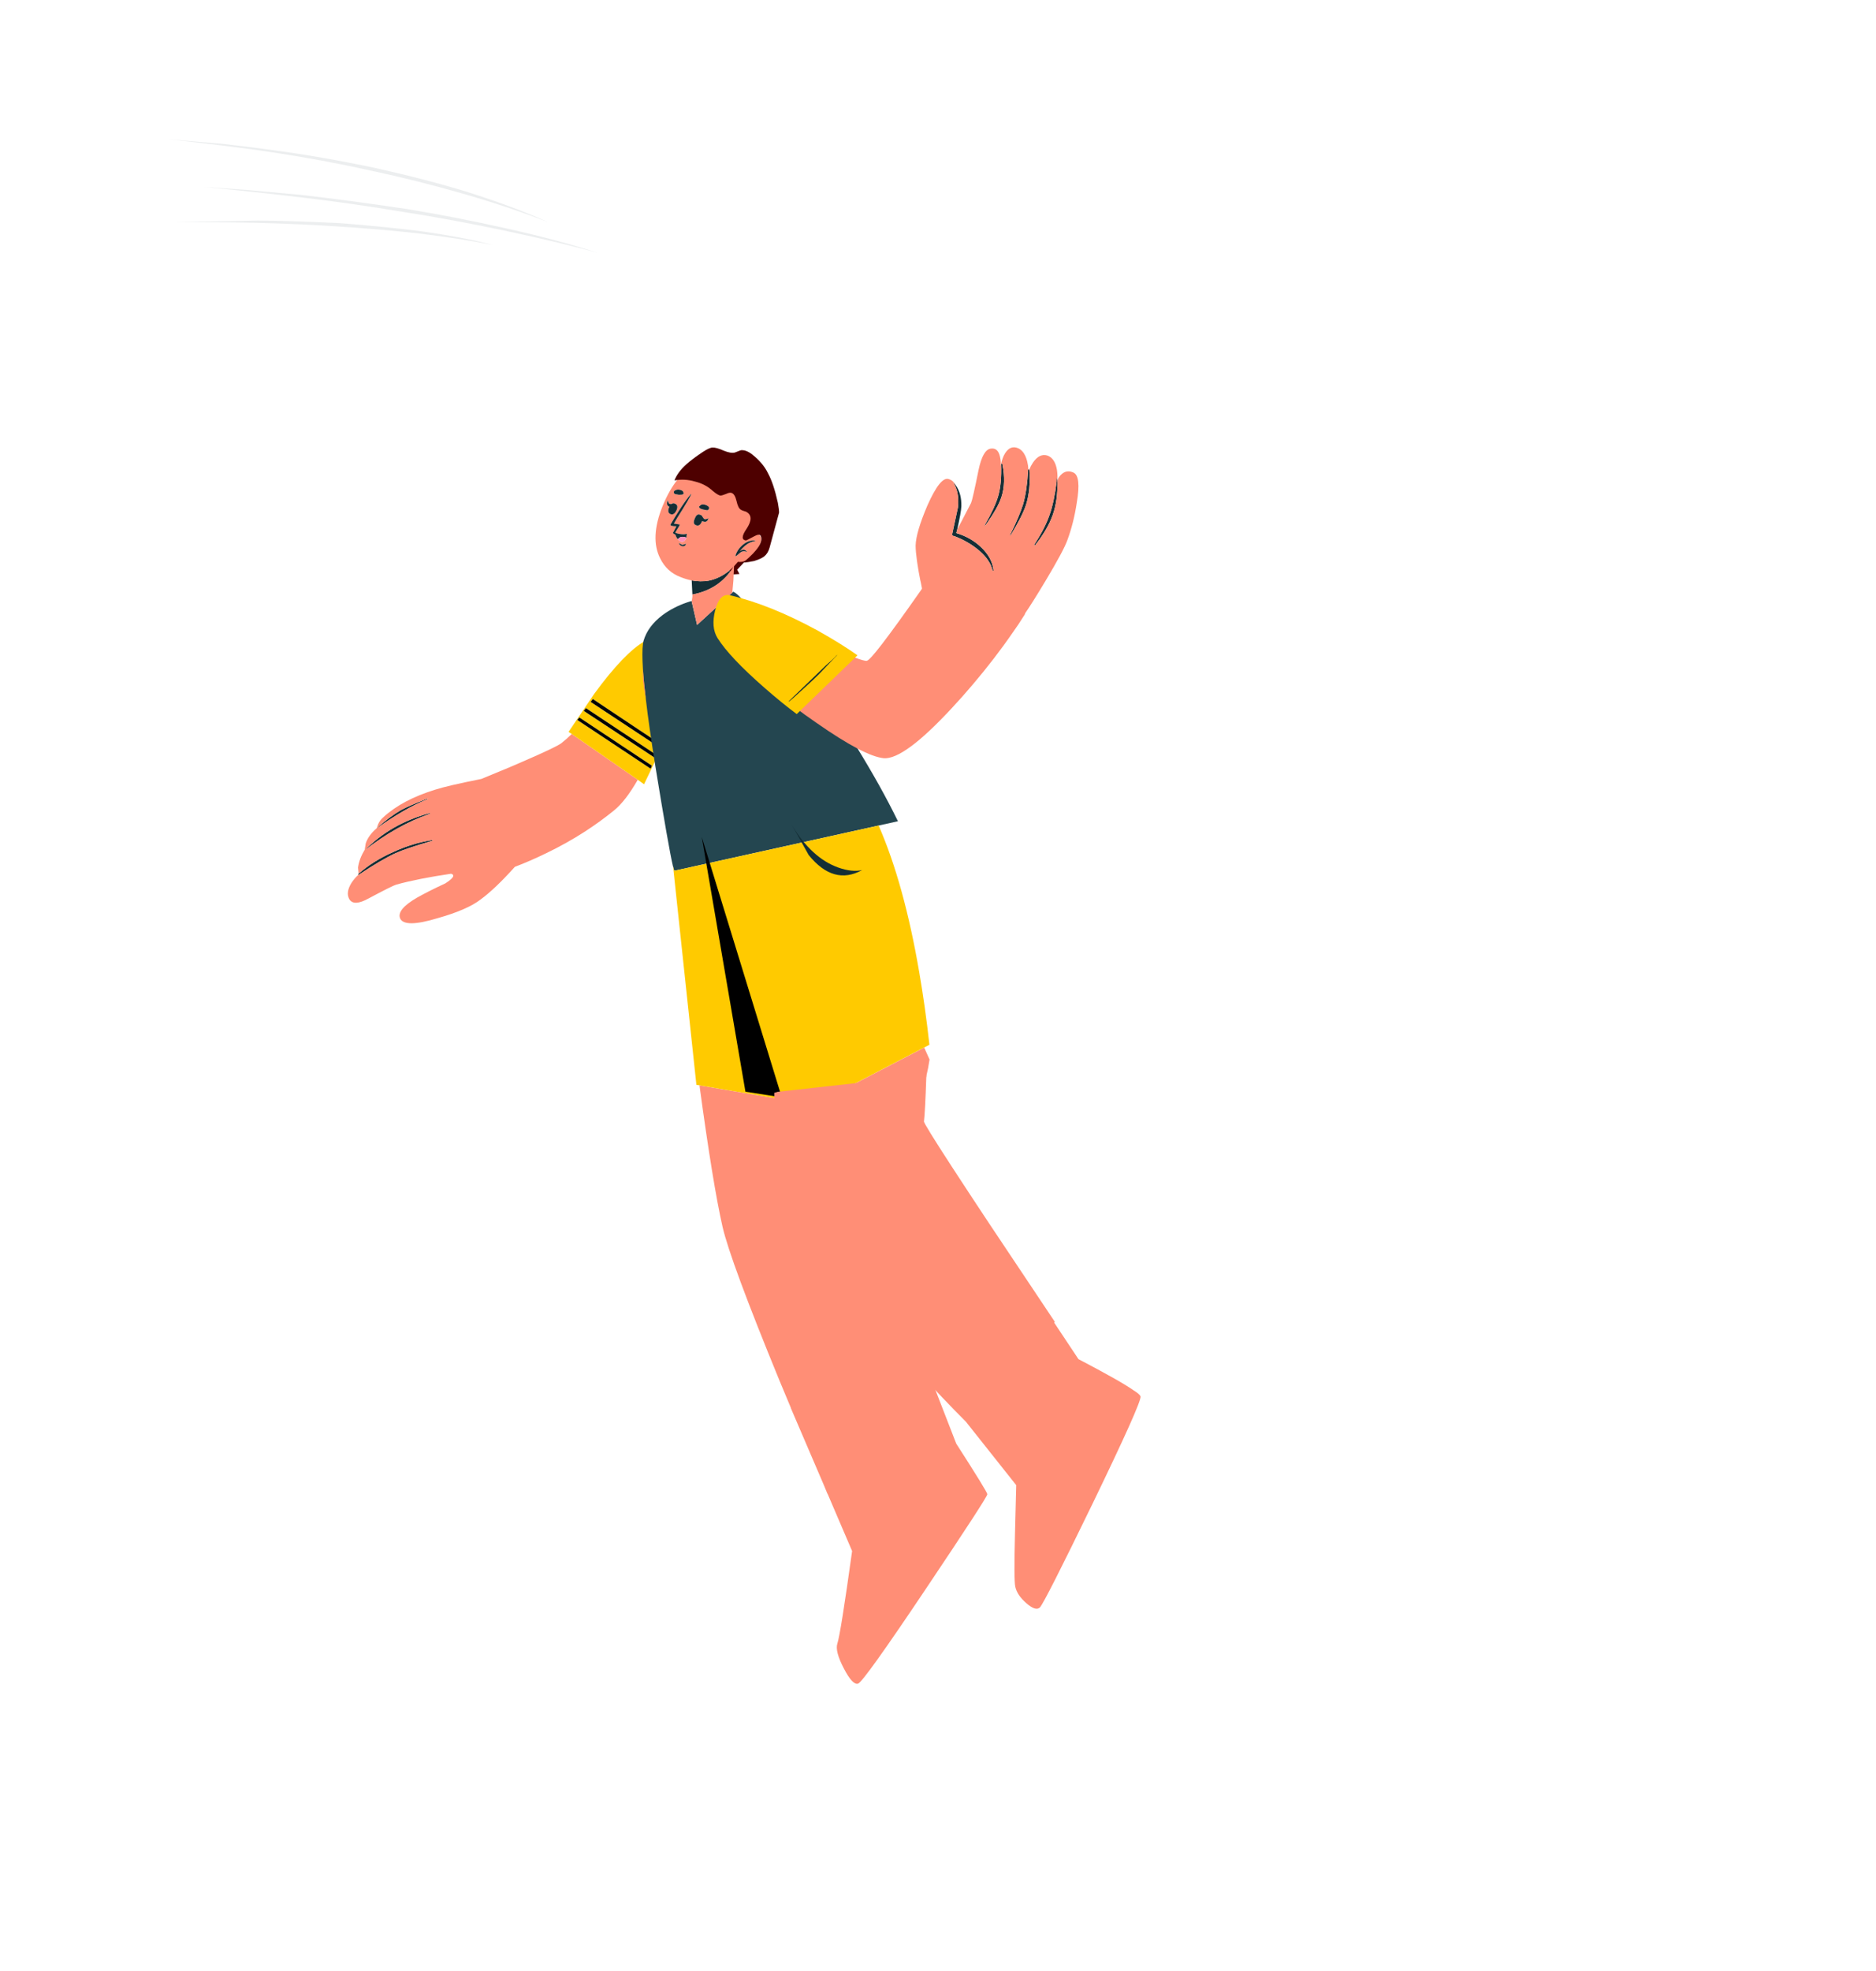 <?xml version="1.0" encoding="utf-8"?><svg id="sports-v1c" image-rendering="auto" baseProfile="basic" version="1.1" style="background-color:none" x="0px" y="0px" width="700" height="735" xmlns="http://www.w3.org/2000/svg" enable-background="new 0 0 700 735" xmlns:xlink="http://www.w3.org/1999/xlink"><g id="Scene-1" overflow="visible"><g id="Symbol-14" transform="matrix(.264 -.965 .965 .264 128.35 337.75)"><animateTransform attributeName="transform" additive="replace" type="translate" repeatCount="indefinite" dur="4.133s" keyTimes="0;.661;.855;.879;.976;1" values="258.869,243.384;258.869,243.384;258.8,173.4;258.8,153.4;258.869,243.384;258.869,243.384"/><animateTransform attributeName="transform" additive="sum" type="rotate" repeatCount="indefinite" dur="4.133s" keyTimes="0;.661;.855;.879;.976;1" values="-74.705,0,0;-74.705,0,0;0,0,0;0,0,0;-74.705,0,0;-74.705,0,0"/><animateTransform attributeName="transform" additive="sum" type="scale" repeatCount="indefinite" dur="4.133s" keyTimes="0;.661;.855;.879;.976;1" values="1,.999;1,.999;1,1;1,1;1,.999;1,.999"/><animateTransform attributeName="transform" additive="sum" type="translate" repeatCount="indefinite" dur="4.133s" keyTimes="0;.661;.855;.879;.976;1" values="-125.45,-101.05;-125.45,-101.05;-125.5,-101;-125.5,-101;-125.45,-101.05;-125.45,-101.05"/><path fill="#142F36" stroke="none" d="M12.55 2.15Q12.5 2.2 12.6 2.3 20.55 9.25 24 13.45 26.55 16.5 32.05 25.4 32.45 25.55 32.3 25.3 29.25 18.45 24.1 12.35 18.9 6 12.95 2.1 12.9 2.05 12.85 2.05 12.6 2.05 12.55 2.15M46.4 19.4Q47 20.05 46.6 19.3 42.35 13.55 40 11.1 36.7 7.8 31.1 4.15L31.1 4.25Q40.75 12.1 46.4 19.4M41.35 21.65Q41.95 22.25 41.6 21.5 34 8.65 22 2.05 34 11 41.35 21.65Z"/><path fill="#FF8E76" stroke="none" d="M66.15 46.05Q62.4 41.25 59.1 36.95 53.3 25.35 50.7 21.4 43.85 10.6 35.75 5.5 34.3 4.5 32.6 4.25L31.1 4.15Q36.7 7.8 40 11.1 42.35 13.55 46.6 19.3 47 20.05 46.4 19.4 40.75 12.1 31.1 4.25L31.1 4.15Q27.55 1.8 24.5 1.7L22.2 1.95Q18.25 .85 15.1 1.3L12.95 2.1Q18.9 6 24.1 12.35 29.25 18.45 32.3 25.3 32.45 25.55 32.05 25.4 26.55 16.5 24 13.45 20.55 9.25 12.6 2.3 12.5 2.2 12.55 2.15 10.95 1.1 8.95 .45 4.9 -.75 2.85 1.3 .65 3.65 5.05 8.15 11.9 15.4 12.75 16.75 17 23.9 22.05 35.4 21.95 37.85 18 34.25 13.35 28.75 10.05 25.45 3.7 19.2 .9 21.5 -2.05 24.1 4.7 34.85 10.65 44.75 15.7 48.55 21 52.75 30.8 57.65 34.2 62.35 38.75 67.55 44.4 74.05 50.45 79.45 55.5 83.95 60.8 87.75 65.2 90.95 74.2 93.3L84.15 65.05Q81.4 63.4 79.75 62.15 77.8 60.6 69.35 50.05 67.7 48 66.15 46.05M41.6 21.5Q41.95 22.25 41.35 21.65 34 11 22 2.05 34 8.65 41.6 21.5Z"/><path fill="#FFCA00" stroke="none" d="M84.6 63.7L84.15 65.05 74.2 93.3 73.2 96 87.4 98.6Q104.8 100.9 120.35 99.3 125.95 98.85 124.75 82.2 118.5 75.95 100.85 69.2L84.6 63.7M89.75 65.65L90.85 66.15 80.65 97 79.45 96.85 89.75 65.65M93.65 67.1L94.85 67.6 84.95 97.6 83.75 97.35 93.65 67.1M97.55 68.7L98.8 69.2 89.25 97.95 88 97.85 97.55 68.7Z"/><path fill="#030402" stroke="none" d="M98.8 69.2L97.55 68.7 88 97.85 89.25 97.95 98.8 69.2M94.85 67.6L93.65 67.1 83.75 97.35 84.95 97.6 94.85 67.6M90.85 66.15L89.75 65.65 79.45 96.85 80.65 97 90.85 66.15Z"/></g><g id="Symbol-13" transform="translate(239.7 166.9)"><animateTransform attributeName="transform" additive="replace" type="translate" repeatCount="indefinite" dur="4.133s" keyTimes="0;.661;.855;.879;.976;1" values="239.7,166.9;239.7,166.9;239.7,96.9;239.7,76.9;239.7,166.9;239.7,166.9"/><g id="Symbol-16" transform="translate(0 53.75)"><path fill="#244650" stroke="none" d="M59.45 28.2Q52.15 19.15 45.4 13.35 42.6 10.9 39.05 5.4 38.75 4.95 38.45 4.55 35.85 .9 33.9 0L20.4 12.4 18.35 3.45Q17.5 3.7 16.65 4 11.55 5.75 7.55 8.7 2.05 12.85 .45 18.25 .3 18.8 .2 19.55 -.2 22.5 .2 28.9 .5 33.6 1.3 40.2 2.5 50.45 4.85 65.15 9.85 95.85 11.4 102.35L11.4 102.4 11.45 102.45Q11.8 103.95 11.95 104.05L95.35 85.6Q89.1 72.75 79.65 57.45 69.05 40.05 59.45 28.2Z"/></g><path fill="#FF8E76" stroke="none" d="M11.45 156.2Q11.411 156.161 11.4 156.1L11.5 156.95 11.45 156.2M.2 82.65Q-.15 86.6 1.3 93.95 .5 87.35 .2 82.65Z"/><g id="legs1" transform="translate(21.3 223.75)"><path fill="#FF8E76" stroke="none" d="M85.85 4.45Q84.8 2.2 83.85 0L33.5 26.15 31.4 19.4 0 14.1Q5 51 8.6 66.8 11.5 79.5 29.9 124.3 32 129.4 34.1 134.35L34.05 134.35 46.45 163.25Q47.1 164.85 47.75 166.4L47.8 166.4 56.95 187.75Q52.7 218.35 51.45 222.25 50.5 225.05 53.8 231.4 57.1 237.8 59.15 237.2 61.1 236.7 84.5 201.8 107.65 167.3 107.4 166.55 107.4 165.7 95.75 147.6L95.75 147.55Q87.3 125.9 78.95 104.1 62.05 60.4 62.05 59.3 62.05 59.15 62 58.6 62 58.55 62 58.5 62.2 58.6 62.45 58.75 61.7 56.45 61.45 53.85L62.15 53.2Q62.45 52.35 62.95 51.3 63.3 50.6 63.8 50.2L64.1 48.9 64.8 48.25Q64.95 47.2 65.4 46.5 67.4 43.25 69.4 39.95 73.95 34.8 77.4 28.75 83.95 17.4 85.85 4.45Z"/></g><g id="shots" transform="translate(11.45 140.8)"><path fill="#FFCA00" stroke="none" d="M95.65 81.9Q94.05 67.5 91.85 54.85 86.2 21.85 76.7 .15L.5 17Q.35 16.9 0 15.4L8.7 96.85 41.25 102.35 43.35 109.1 95.65 81.9Z"/><path fill="#000" stroke="none" d="M27 99.4L40.55 101.5 10.7 4.4 27 99.4Z"/><path fill="#142F36" stroke="none" d="M61.6 15.8Q51.7 12.25 44.35 0L50.6 11.15Q59.9 22.65 70.55 16.75 66.85 17.65 61.6 15.8Z"/></g><g id="Symbol-15" transform="translate(18.4 41.9)"><path fill="#4E0000" stroke="none" d="M14.1 3.95L14.45 4.3 15.5 5.4 17.8 5.25 16.95 3.65 20.4 0 15.1 .25 13.55 3.4 14.1 3.95Z"/><path fill="#142F36" stroke="none" d="M14.45 4.3L14.1 3.95Q10.45 6.9 6.25 7.75 3.25 8.25 0 7.65L.25 12.9Q9.35 11.2 14.45 4.3Z"/></g><g id="face" transform="translate(4.9 4.55)"><path fill="#FF8E76" stroke="none" d="M31.1 2.55Q30.4 2.15 29.65 1.8 22.55 -1.5 15.95 1.3 8.35 4.5 3.4 15.5 3 16.4 2.6 17.35 -2.15 29.2 1.75 36.8 4.2 41.8 9.35 43.75 11.45 44.6 13.5 45 16.75 45.6 19.75 45.1 24.85 44.1 29.05 39.95 23.9 48.35 13.75 50.25L13.75 51.1 13.5 52.85 15.5 61.6 28.65 49.55Q28.85 47.55 29.05 45.1L29.3 39.7Q30 38.95 30.75 38.05 31.2 38.15 31.8 38.1 34.5 38 37.55 33.95 40.5 29.8 38.8 28.1 38.1 27.35 36.85 27.45 40.45 18.5 38.6 11.8 36.85 5.7 31.1 2.55M7.25 11.45Q8.2 10.95 9.05 11.2 10.3 11.45 10.4 12.2 10.65 12.65 10.15 12.9 9.95 13.05 8.7 13.05L7.35 12.8Q6.85 12.65 6.85 12.2 6.75 11.7 7.25 11.45M5.1 17.65Q5.15 17.55 5.2 17.5 4.95 17.45 4.75 17.3 4.05 16.75 4.45 15.5 4.45 15.4 4.5 15.25L4.65 15.25Q4.65 15.4 4.7 15.5 4.9 16.35 5.25 16.45 5.5 16.55 6 16.5 6.6 16 7.4 16.45 8.65 17.05 7.8 18.9 6.8 20.85 5.55 20.25 4.25 19.65 5.1 17.65M6.85 23.8Q7.45 23.9 9.05 24.15 9.15 24.3 7.35 27.15 7.6 27.25 7.85 27.4 9.8 27.95 11.1 27.75 11.35 27.65 11.6 27.6L11.75 27.85Q11.65 27.9 11.6 27.95L11.5 29.05Q11 30.75 9.65 30.55 9.05 30.4 8.3 29.65 7.8 29.05 7.45 28.1L7.45 27.95Q7.2 27.85 6.95 27.7L6.45 27.35 7.8 24.8Q5.35 24.8 5.6 24.15 8.8 18.7 11.1 15.5 12.25 13.85 13.2 12.8 13.45 12.8 13.3 12.9 12.8 13.95 11.9 15.5 11.15 16.8 10.15 18.4 7.8 22.1 6.85 23.8M19.85 17.55Q20.1 18.05 19.85 18.4 19.6 18.9 19.1 18.8L17.75 18.55Q16.8 18.3 16.55 18.05 15.9 17.45 16.55 17.2 17.05 16.45 18.25 16.7 19.25 16.95 19.85 17.55M15.1 24.4Q13.75 23.9 14.65 21.95 15.35 20 16.6 20.5 17.35 20.7 17.55 21.3 18.1 22.1 18.2 22.1 18.6 22.35 19.7 21.85L19.7 21.95Q19.2 23.45 17.95 23.05 17.6 23 17.4 22.85 17.35 22.95 17.3 23.05 16.45 25 15.1 24.4M11.25 31.4Q11.5 31.4 11.4 31.5 10.9 32.4 10.05 32.25 8.95 32 8.7 31.05 9.7 31.65 10.05 31.75 10.15 31.75 11.25 31.4M35.6 30.2Q36.4 30 37.2 30.15L37.2 30.3Q36.25 30.4 35.3 30.85 33.35 31.7 31.45 34.1 32.75 33.15 33.65 33.85 33.9 34.05 34.15 34.45 33.8 34.25 33.5 34.15 32.55 33.95 31.7 34.55L30.1 35.9Q29.95 36.15 29.85 35.65 30.6 33.35 32.65 31.65 34.15 30.45 35.6 30.2Z"/><path fill="#142F36" stroke="none" d="M37.2 30.15Q36.4 30 35.6 30.2 34.15 30.45 32.65 31.65 30.6 33.35 29.85 35.65 29.95 36.15 30.1 35.9L31.7 34.55Q32.55 33.95 33.5 34.15 33.8 34.25 34.15 34.45 33.9 34.05 33.65 33.85 32.75 33.15 31.45 34.1 33.35 31.7 35.3 30.85 36.25 30.4 37.2 30.3L37.2 30.15M11.4 31.5Q11.5 31.4 11.25 31.4 10.15 31.75 10.05 31.75 9.7 31.65 8.7 31.05 8.95 32 10.05 32.25 10.9 32.4 11.4 31.5M14.65 21.95Q13.75 23.9 15.1 24.4 16.45 25 17.3 23.05 17.35 22.95 17.4 22.85 17.6 23 17.95 23.05 19.2 23.45 19.7 21.95L19.7 21.85Q18.6 22.35 18.2 22.1 18.1 22.1 17.55 21.3 17.35 20.7 16.6 20.5 15.35 20 14.65 21.95M19.85 18.4Q20.1 18.05 19.85 17.55 19.25 16.95 18.25 16.7 17.05 16.45 16.55 17.2 15.9 17.45 16.55 18.05 16.8 18.3 17.75 18.55L19.1 18.8Q19.6 18.9 19.85 18.4M9.05 24.15Q7.45 23.9 6.85 23.8 7.8 22.1 10.15 18.4 11.15 16.8 11.9 15.5 12.8 13.95 13.3 12.9 13.45 12.8 13.2 12.8 12.25 13.85 11.1 15.5 8.8 18.7 5.6 24.15 5.35 24.8 7.8 24.8L6.45 27.35 6.95 27.7Q7.2 27.85 7.45 27.95L7.45 28.1Q7.8 29.05 8.3 29.65 9.4 28.2 11.5 29.05L11.6 27.95Q11.65 27.9 11.75 27.85L11.6 27.6Q11.35 27.65 11.1 27.75 9.8 27.95 7.85 27.4 7.6 27.25 7.35 27.15 9.15 24.3 9.05 24.15M5.2 17.5Q5.15 17.55 5.1 17.65 4.25 19.65 5.55 20.25 6.8 20.85 7.8 18.9 8.65 17.05 7.4 16.45 6.6 16 6 16.5 5.5 16.55 5.25 16.45 4.9 16.35 4.7 15.5 4.65 15.4 4.65 15.25L4.5 15.25Q4.45 15.4 4.45 15.5 4.05 16.75 4.75 17.3 4.95 17.45 5.2 17.5M9.05 11.2Q8.2 10.95 7.25 11.45 6.75 11.7 6.85 12.2 6.85 12.65 7.35 12.8L8.7 13.05Q9.95 13.05 10.15 12.9 10.65 12.65 10.4 12.2 10.3 11.45 9.05 11.2Z"/><path fill="#FF8FBB" stroke="none" d="M8.3 29.65Q9.05 30.4 9.65 30.55 11 30.75 11.5 29.05 9.4 28.2 8.3 29.65Z"/></g><g id="hair1" transform="translate(11.95 0)"><path fill="#4E0000" stroke="none" d="M39.05 24.25Q39.05 23.05 38.6 20.6 37 13.35 34.9 9.55 33.1 5.8 29.05 2.6 26.7 .75 24.75 1 23.3 1.6 22.55 1.85 21.1 2.25 18.4 1.15 15.55 -.1 14.2 0 13.1 0 10.65 1.6 6.4 4.45 4.45 6.25 1.25 9.1 0 12.25 3.8 11.55 7.6 12.65 11.55 13.6 14.35 16.2 16.2 17.75 17.15 17.9 17.75 17.9 19.25 17.3 20.6 16.65 21.3 16.9 22.55 17.3 23.15 19.85 23.75 22.55 24.75 23.15 25.35 23.55 26.7 23.9 30 25.6 26.95 30.25 24.15 34.3 26.7 34.65 26.85 34.65 29.55 33.2 31.75 31.95 32.2 32.95 33.7 36.15 26 42.6 25.25 43.25 29.9 42.25 32.35 41.5 33.55 40.55 34.9 39.45 35.5 37.35L39.05 24.25Z"/></g></g><g id="Symbol-12" transform="matrix(.849 .529 -.529 .849 303 384.9)"><animateTransform attributeName="transform" additive="replace" type="translate" repeatCount="indefinite" dur="4.133s" keyTimes="0;.661;.855;.879;.976;1" values="347.74,413.265;347.74,413.265;348.3,325.05;348.3,305.05;347.74,413.265;347.74,413.265"/><animateTransform attributeName="transform" additive="sum" type="rotate" repeatCount="indefinite" dur="4.133s" keyTimes="0;.661;.855;.879;.976;1" values="31.938,0,0;31.938,0,0;0,0,0;0,0,0;31.938,0,0;31.938,0,0"/><animateTransform attributeName="transform" additive="sum" type="scale" repeatCount="indefinite" dur="4.133s" keyTimes="0;.661;.855;.879;.976;1" values=".998,.998;.998,.998;1,1;1,1;.998,.998;.998,.998"/><animateTransform attributeName="transform" additive="sum" type="translate" repeatCount="indefinite" dur="4.133s" keyTimes="0;.661;.855;.879;.976;1" values="-53,-.4;-53,-.4;-52.8,-.25;-52.8,-.25;-53,-.4;-53,-.4"/><path fill="#FF8E76" stroke="none" d="M181.75 93.7Q177.35 52.5 175.85 50.5L175.75 50.4Q175 49.9 172.55 49.9L172.45 49.9Q166.7 49.55 148.8 50.9L133.95 44.15 133.95 43.75Q113.9 34.7 93.7 25.55 66.65 13.2 57.6 8.7 53.2 6.5 53.05 6.2 51.6 3.05 44.7 -8.9L.95 25.6Q.45 26.1 0 26.65 10.8 43.7 23.45 56.9L25 57.4 27 59.4 28.55 59.7Q28.45 59.4 28.45 59.3 28.45 59.15 28.4 58.6 28.4 58.55 28.4 58.5 29.95 59.4 31.6 60.35L32 60.4 32 60.55Q48.55 69.55 76.3 78.9 101.8 87.4 125.5 92.9L153.95 103.05 162.8 118.1Q171.95 133.65 173.65 135.35 175.85 137.65 180.4 138.4 185.05 139.15 185.55 137.05 186.05 134.5 181.75 93.7Z"/></g><g id="Symbol-11" transform="matrix(.91 .414 -.414 .91 320.2 137.75)"><animateTransform attributeName="transform" additive="replace" type="translate" repeatCount="indefinite" dur="4.133s" keyTimes="0;.661;.855;.879;.976;1" values="274.002,229.229;274.002,229.229;273.9,159.25;274.004,139.241;274.002,229.229;274.002,229.229"/><animateTransform attributeName="transform" additive="sum" type="rotate" repeatCount="indefinite" dur="4.133s" keyTimes="0;.661;.855;.879;.976;1" values="24.457,0,0;24.457,0,0;0,0,0;-16.488,0,0;24.457,0,0;24.457,0,0"/><animateTransform attributeName="transform" additive="sum" type="scale" repeatCount="indefinite" dur="4.133s" keyTimes="0;.661;.855;.879;1" values="1,.999;1,.999;1,1;1,.999;1,.999"/><animateTransform attributeName="transform" additive="sum" type="translate" repeatCount="indefinite" dur="4.133s" keyTimes="0;.661;.855;.879;.976;1" values="4.15,-102.35;4.15,-102.35;4.25,-102.45;4.15,-102.5;4.15,-102.35;4.15,-102.35"/><path fill="#142F36" stroke="none" d="M51.35 24.45Q50.5 23.9 49.55 23.6 53.3 25.75 55.2 31.35 55.35 31.85 57.4 41.4 57.65 42 58.25 41.8L58.3 41.75Q63.65 41.4 68.3 42.6 73.05 43.8 75.7 46.35 76.25 46.9 76.75 47.5 76.9 47.6 77 47.5 77.1 47.4 77 47.25 74.55 43.1 68.9 41.25 64.05 39.65 58.65 40.4 58.5 39.75 58.4 39.1 57.1 32.75 56.2 30.5 54.4 26.3 51.35 24.45M73.4 7.6Q73.3 7.6 73.3 7.65 73.2 7.75 73.3 7.95 76 14.8 76.85 20.1 77.45 24.75 77.2 32.7 77.45 32.95 77.45 32.7 78.45 24.25 77.95 19.95 77.2 14.1 73.8 7.85 73.7 7.65 73.6 7.6 73.5 7.55 73.4 7.6M63.25 9.8Q63.15 9.9 63.25 10.15 66.45 16.55 67.15 21.4 67.8 25.7 67.05 33.3 67.3 33.55 67.3 33.3 68.9 25.45 68.4 21.2 67.8 15.65 63.65 9.9 63.5 9.65 63.25 9.8M85.05 7.35Q84.95 7.15 84.85 6.95 84.8 6.9 84.8 6.85 83.65 4.7 84.8 7.45 87.1 14.95 87.5 19.85 88 25.2 86.9 32.3 87.25 32.7 87.25 32.45 89.1 25.1 88.6 19.35 88.1 13.7 85.05 7.35Z"/><path fill="#FF8E76" stroke="none" d="M84.85 6.95Q84.95 7.15 85.05 7.35 88.1 13.7 88.6 19.35 89.1 25.1 87.25 32.45 87.25 32.7 86.9 32.3 88 25.2 87.5 19.85 87.1 14.95 84.8 7.45 83.65 4.7 84.8 6.85 84.15 5.05 83 3.3 80.55 -.25 77.6 0 74.55 .4 73.8 4.55 73.55 6.1 73.6 7.6 73.7 7.65 73.8 7.85 77.2 14.1 77.95 19.95 78.45 24.25 77.45 32.7 77.45 32.95 77.2 32.7 77.45 24.75 76.85 20.1 76 14.8 73.3 7.95 73.2 7.75 73.3 7.65 72.6 6.3 71.6 5.05 68.8 1.6 65.85 2.1 62.95 2.6 62.8 6.75 62.8 8.95 63.4 10.9 62.8 9.2 61.7 7.75 59.6 4.9 57.3 6.4 54.75 7.95 56.45 15.55 59 26.55 59 27.9L58.4 39.1Q58.5 39.75 58.65 40.4 64.05 39.65 68.9 41.25 74.55 43.1 77 47.25 77.1 47.4 77 47.5 76.9 47.6 76.75 47.5 76.25 46.9 75.7 46.35 73.05 43.8 68.3 42.6 63.65 41.4 58.3 41.75L58.25 41.8Q57.65 42 57.4 41.4 55.35 31.85 55.2 31.35 53.3 25.75 49.55 23.6 50.5 23.9 51.35 24.45 50.45 23.7 49.55 23.4 48.6 23.1 47.65 23.25 44.45 23.65 44.55 35.5 44.8 46.4 46.75 50.95 47.7 53 49.55 55.9 49.9 56.45 50.3 57.05 51.75 59.3 53.7 62 53.9 62.25 54.1 62.5 54.8 63.5 55.55 64.55 55.5 64.75 55.5 65 52.45 81.35 50.55 89.5 48.8 97.05 47.95 97.6 46.7 98.55 31.05 98.8 16 99.05 5.6 98.45 2.65 98.25 .4 98.65 .2 98.5 0 98.4 .3 98.8 .6 99.25 4.15 104.75 6.95 107.2 13.7 113 21 122.05 29.95 124.6 40.45 126.45 61.9 130.4 68.75 128.05 75.85 125.5 84.15 100.5 86 95 87.55 89.5 91.1 77.15 93.25 65 93.5 63.75 93.7 62.5 93.75 62.25 93.8 62 94.15 59.75 94.45 57.55 94.5 57.3 94.4 57.05 95.25 52.25 96.35 42.6 97.8 29.75 97.45 25.6 96.95 18.75 94.85 11.4 92.3 1.75 89.1 1.75 86.2 1.75 85.2 4.4 84.7 5.65 84.85 6.95M63.25 10.15Q63.15 9.9 63.25 9.8 63.5 9.65 63.65 9.9 67.8 15.65 68.4 21.2 68.9 25.45 67.3 33.3 67.3 33.55 67.05 33.3 67.8 25.7 67.15 21.4 66.45 16.55 63.25 10.15Z"/></g><g id="Symbol-10" transform="matrix(.929 .37 -.37 .929 270 219.95)"><animateTransform attributeName="transform" additive="replace" type="translate" repeatCount="indefinite" dur="4.133s" keyTimes="0;.661;.855;.879;.976;1" values="269.529,218.153;269.529,218.153;269.5,148.1;269.595,128.11;269.529,218.153;269.529,218.153"/><animateTransform attributeName="transform" additive="sum" type="rotate" repeatCount="indefinite" dur="4.133s" keyTimes="0;.661;.855;.879;.976;1" values="21.699,0,0;21.699,0,0;0,0,0;-17.944,0,0;21.699,0,0;21.699,0,0"/><animateTransform attributeName="transform" additive="sum" type="scale" repeatCount="indefinite" dur="4.133s" keyTimes="0;.661;.855;.879;1" values="1,.999;1,.999;1,1;1,.999;1,.999"/><animateTransform attributeName="transform" additive="sum" type="translate" repeatCount="indefinite" dur="4.133s" keyTimes="0;.661;.855;.879;1" values="1.1,1.5;1.1,1.5;1.15,1.55;1.1,1.5;1.1,1.5"/><path fill="#FFCA00" stroke="none" d="M42.5 32.95L55.45 4.2Q48.5 2.5 38.45 1.15 18.4 -1.3 2.95 1 -.95 1.65 -.1 8.25 .75 14.75 4.55 17.55 11.4 22.55 27.7 28.3 35.75 31.15 42.5 32.95Z"/><path fill="#142F36" stroke="none" d="M48.25 7Q47.65 8.75 45.9 12.05L37.95 29.65Q38.1 29.8 38.1 29.65 38.8 28.55 41.25 23.4 43.7 18.4 44.7 16.05L48.35 7 48.25 7Z"/></g><g><g id="Tween-7" transform="translate(145.4 73.2)"><path fill="#142F36" stroke="none" d="M-43.15 -17.15Q-49.65 -18.1 -62.65 -19.6 -76.3 -20.7 -82.8 -21.3 -55.55 -18.25 -43.75 -16.4 -25.15 -13.6 -6.9 -9.55 9.85 -6 27.8 -.85 45.8 4.4 59.1 9.65 47.05 4.15 29.05 -1.6 13.55 -6.35 -5.35 -10.55 -25.5 -14.8 -43.15 -17.15Z" fill-opacity=".08"/><path fill="#142F36" stroke="none" d="M-53.05 -2.35Q-63.287 -3.062 -69.5 -3.5 -49.193 -1.530 -33.55 .35 -14.65 2.55 5.2 5.85 23.15 8.65 42.4 12.7 65 17.5 77.7 21.15 63.75 16.5 43.65 12 24.4 7.7 6.45 4.75 -16.5 1.35 -32.9 -.5 -34.15 -.6 -53.05 -2.35Z" fill-opacity=".08"/><path fill="#142F36" stroke="none" d="M10.45 13.8Q28.15 16 38.65 18.2 28.45 15.4 11.1 12.95 -2.55 11.25 -18.65 10 -39.1 9.05 -49.35 9.05L-80 9.65Q-59.55 9.65 -49.35 9.9 -31.35 10.4 -19.3 11.25 -4.4 12.2 10.45 13.8Z" fill-opacity=".08"/></g><animate attributeName="display" repeatCount="indefinite" dur="4.133s" keyTimes="0;.935;1" values="none;inline;inline"/></g><g display="none"><g id="Tween-6" transform="translate(145.4 73.2)" opacity=".08"><animateTransform attributeName="transform" additive="replace" type="translate" repeatCount="indefinite" dur="4.133s" keyTimes="0;.879;.936;1" values="297.5,51.3;297.5,51.3;145.4,73.2;145.4,73.2"/><animate attributeName="opacity" repeatCount="indefinite" dur="4.133s" keyTimes="0;.879;.936;1" values="1;1;.08;.08"/><path fill="#142F36" stroke="none" d="M-1.55 -10.55Q-9.5 -14.8 -16.45 -17.15 -19.05 -18.1 -24.2 -19.6 -29.55 -20.7 -32.15 -21.3 -21.35 -18.25 -16.7 -16.4 -9.4 -13.6 -2.15 -9.55 4.45 -6 11.55 -.85 18.65 4.4 23.9 9.65 19.1 4.15 12.05 -1.6 5.9 -6.35 -1.55 -10.55Z"/><path fill="#142F36" stroke="none" d="M-12.45 -.5Q-12.9 -.6 -20.4 -2.35 -25.75 -3.3 -28.35 -3.8 -19.4 -1.7 -12.7 .35 -5.2 2.55 2.6 5.85 9.7 8.65 17.3 12.7 26.2 17.5 31.25 21.15 25.75 16.5 17.8 12 10.2 7.7 3.1 4.75 -5.95 1.35 -12.45 -.5Z"/><path fill="#142F36" stroke="none" d="M4.7 13.8Q11.65 16 15.8 18.2 11.8 15.4 4.95 12.95 -.45 11.25 -6.8 10 -14.9 9.05 -18.9 9.05L-31.05 9.65Q-22.95 9.65 -18.9 9.9 -11.8 10.4 -7.05 11.25 -1.2 12.2 4.7 13.8Z"/></g><animate attributeName="display" repeatCount="indefinite" dur="4.133s" keyTimes="0;.879;.935;1" values="none;inline;none;none"/></g><g id="Symbol-9" transform="translate(-65.35 42.5)"><animateTransform attributeName="transform" additive="replace" type="translate" repeatCount="indefinite" dur="4.133s" keyTimes="0;.661;.661;.871;.879;.879;.968;1" values="-44.55,213.697;-44.55,213.697;-42.05,188.3;294.4,42.8;294.4,42.8;254.4,42.8;-33.7,74.05;-33.7,74.05"/><animateTransform attributeName="transform" additive="sum" type="scale" repeatCount="indefinite" dur="4.133s" keyTimes="0;.661;.661;1" values="1,.96;1,.96;1,1;1,1"/><animateTransform attributeName="transform" additive="sum" type="translate" repeatCount="indefinite" dur="4.133s" keyTimes="0;.661;.661;1" values="-31.65,-31.6;-31.65,-31.6;-31.65,-31.55;-31.65,-31.55"/><path fill="#FFCA00" stroke="none" d="M54 9.45L55 9.9Q42.6 -.95 29.65 -1 16.8 -1 7.65 7.95 -1.5 16.95 -1.55 29.6 -1.55 42.4 7.65 51.4 14.85 58.45 24.65 60 34.4 61.5 43.35 57.3 35.5 59.85 27.5 58.15 19.3 56.35 13.4 50.55 7.2 44.5 5.55 36.75 4.9 33.7 4.9 30.5 4.9 18.75 13.35 10.45 21.55 2.4 33.05 2.15 35.35 2.05 37.5 2.3 46.4 3.3 54 9.45Z"/><path fill="#FFCA00" stroke="none" d="M39.45 22.65L39.55 22.5 38.35 21.65Q28.9 14.95 18.65 12.85 12.541 11.561 6.7 12.15 3.482 16.204 1.8 20.85 8.157 20.080 14.35 21.3 23.3 23.25 30.5 29.25 30.65 29.35 31 29.25 35.75 26.65 39.45 22.65M57.7 13.55L57.8 13.7Q55.85 22.25 51.3 28.25 46.05 35.35 38.1 38.8 35.75 39.75 33.55 40.15L33.05 40.25 33.45 41.25Q34.65 45.25 37.25 49.2 37.5 49.55 37.7 49.45 43.1 47.6 48.25 43.45 57.05 36.6 61.6 25.35L61.85 27.3 61.95 27.65 61.95 28.5Q54.1 44.65 38.35 50.9L39.05 51.75Q41.15 54.45 44.7 57.4L43.1 58.1Q36 52.25 32.45 43.3 30.25 37.45 29.9 31.1L29.65 30.6Q25.6 27.15 21.1 25.2L20.95 25.2 20.7 28.25Q20.1 37.55 22.65 46.15 25.5 54.8 30.75 60.8L28.65 60.8 27.3 59.1Q22.2 52 20.35 43.3 18.75 36.2 19.1 28.65L19.5 24.95Q19.5 24.6 19.1 24.35 13.35 22.25 8.6 22.15 8.1 22.15 8 22.5 7.4 26.2 7.6 31.55 8.85 46.5 18.9 58.75L15.55 57.15Q3.95 40.85 6.4 22.15 5.05 22.15 4.3 22.25L1.2 22.7Q.05 26.872 .05 31.5 .05 44.6 9.35 53.9 18.5 63.05 31.6 63.05 44.7 63.05 54 53.9 63.3 44.6 63.3 31.5 63.3 21.355 57.7 13.55M40.65 21.4L42 19.8Q44.55 16.25 45.9 13.45 46.05 13.1 45.8 12.85 41.75 9.55 37.1 7.6 30.85 4.75 24.4 4.05 20.503 3.600 16.35 3.85 12.626 5.973 9.35 9.25 8.726 9.869 8.15 10.5 13.201 10.156 18.75 11.25 28.65 13.2 37.85 19.35L40.65 21.4M46.8 11.5L47.5 9.4Q48.004 7.885 48.6 4.85 41.108 -.05 31.6 -.05 25.192 -.05 19.65 2.2 34.990 2.496 46.8 11.5M56.5 12Q55.353 10.581 54 9.25 52.089 7.339 50 5.8 48.072 16.565 39.45 24.95 35.65 28.5 31.75 30.6 31.5 30.7 31.5 31.1 31.75 34.75 32.35 37.55L32.6 38.65 32.7 38.8Q35.15 38.3 37.7 37.05 49 32.2 54 20.7 55.799 16.371 56.5 12Z"/><path fill="#000" stroke="none" d="M56.55 11.75Q56.530 11.872 56.5 12 55.799 16.371 54 20.7 49 32.2 37.7 37.05 35.15 38.3 32.7 38.8L32.6 38.65 32.35 37.55Q31.75 34.75 31.5 31.1 31.5 30.7 31.75 30.6 35.65 28.5 39.45 24.95 48.072 16.565 50 5.8 50.119 5.288 50.2 4.75L50.2 4.65 50.1 4.65 48.85 3.65Q48.730 4.277 48.6 4.85 48.004 7.885 47.5 9.4L46.8 11.5Q34.990 2.496 19.65 2.2 16.703 2.173 13.6 2.45L12.9 2.95 12.75 2.95 10.7 4.5Q13.583 4.019 16.35 3.85 20.503 3.600 24.4 4.05 30.85 4.75 37.1 7.6 41.75 9.55 45.8 12.85 46.05 13.1 45.9 13.45 44.55 16.25 42 19.8L40.65 21.4 37.85 19.35Q28.65 13.2 18.75 11.25 13.201 10.156 8.15 10.5 6.959 10.588 5.8 10.75L4.55 10.9 4.55 11 3.35 12.7 6.15 12.25Q6.428 12.215 6.7 12.15 12.541 11.561 18.65 12.85 28.9 14.95 38.35 21.65L39.55 22.5 39.45 22.65Q35.75 26.65 31 29.25 30.65 29.35 30.5 29.25 23.3 23.25 14.35 21.3 8.157 20.080 1.8 20.85 1.660 20.878 1.5 20.9L-.2 21.3 -.7 23 1.2 22.7 4.3 22.25Q5.05 22.15 6.4 22.15 3.95 40.85 15.55 57.15L18.9 58.75Q8.85 46.5 7.6 31.55 7.4 26.2 8 22.5 8.1 22.15 8.6 22.15 13.35 22.25 19.1 24.35 19.5 24.6 19.5 24.95L19.1 28.65Q18.75 36.2 20.35 43.3 22.2 52 27.3 59.1L28.65 60.8 30.75 60.8Q25.5 54.8 22.65 46.15 20.1 37.55 20.7 28.25L20.95 25.2 21.1 25.2Q25.6 27.15 29.65 30.6L29.9 31.1Q30.25 37.45 32.45 43.3 36 52.25 43.1 58.1L44.7 57.4Q41.15 54.45 39.05 51.75L38.35 50.9Q54.1 44.65 61.95 28.5L61.95 27.65 61.85 27.3 61.6 25.35Q57.05 36.6 48.25 43.45 43.1 47.6 37.7 49.45 37.5 49.55 37.25 49.2 34.65 45.25 33.45 41.25L33.05 40.25 33.55 40.15Q35.75 39.75 38.1 38.8 46.05 35.35 51.3 28.25 55.85 22.25 57.8 13.7L57.7 13.55 56.55 11.75Z"/><path fill="#000" stroke="none" d="M55.85 11.35Q56.789 12.664 57.6 14.15 62.196 22.554 62.2 31.35 62.200 44.056 53.25 52.35 44.302 60.675 31.8 61 19.288 61.327 11.95 55.05 4.667 48.820 .5 43.2 3.022 46.848 4.75 50.2 6.370 52.237 11.95 57.75 17.568 63.253 31.2 63.25 44.836 63.253 51.4 56.95 58.014 50.688 59.95 47.65 63.4 40.847 63.4 32.6 63.4 22.9 58.15 14.55 57.084 12.884 55.85 11.35Z"/></g></g></svg>